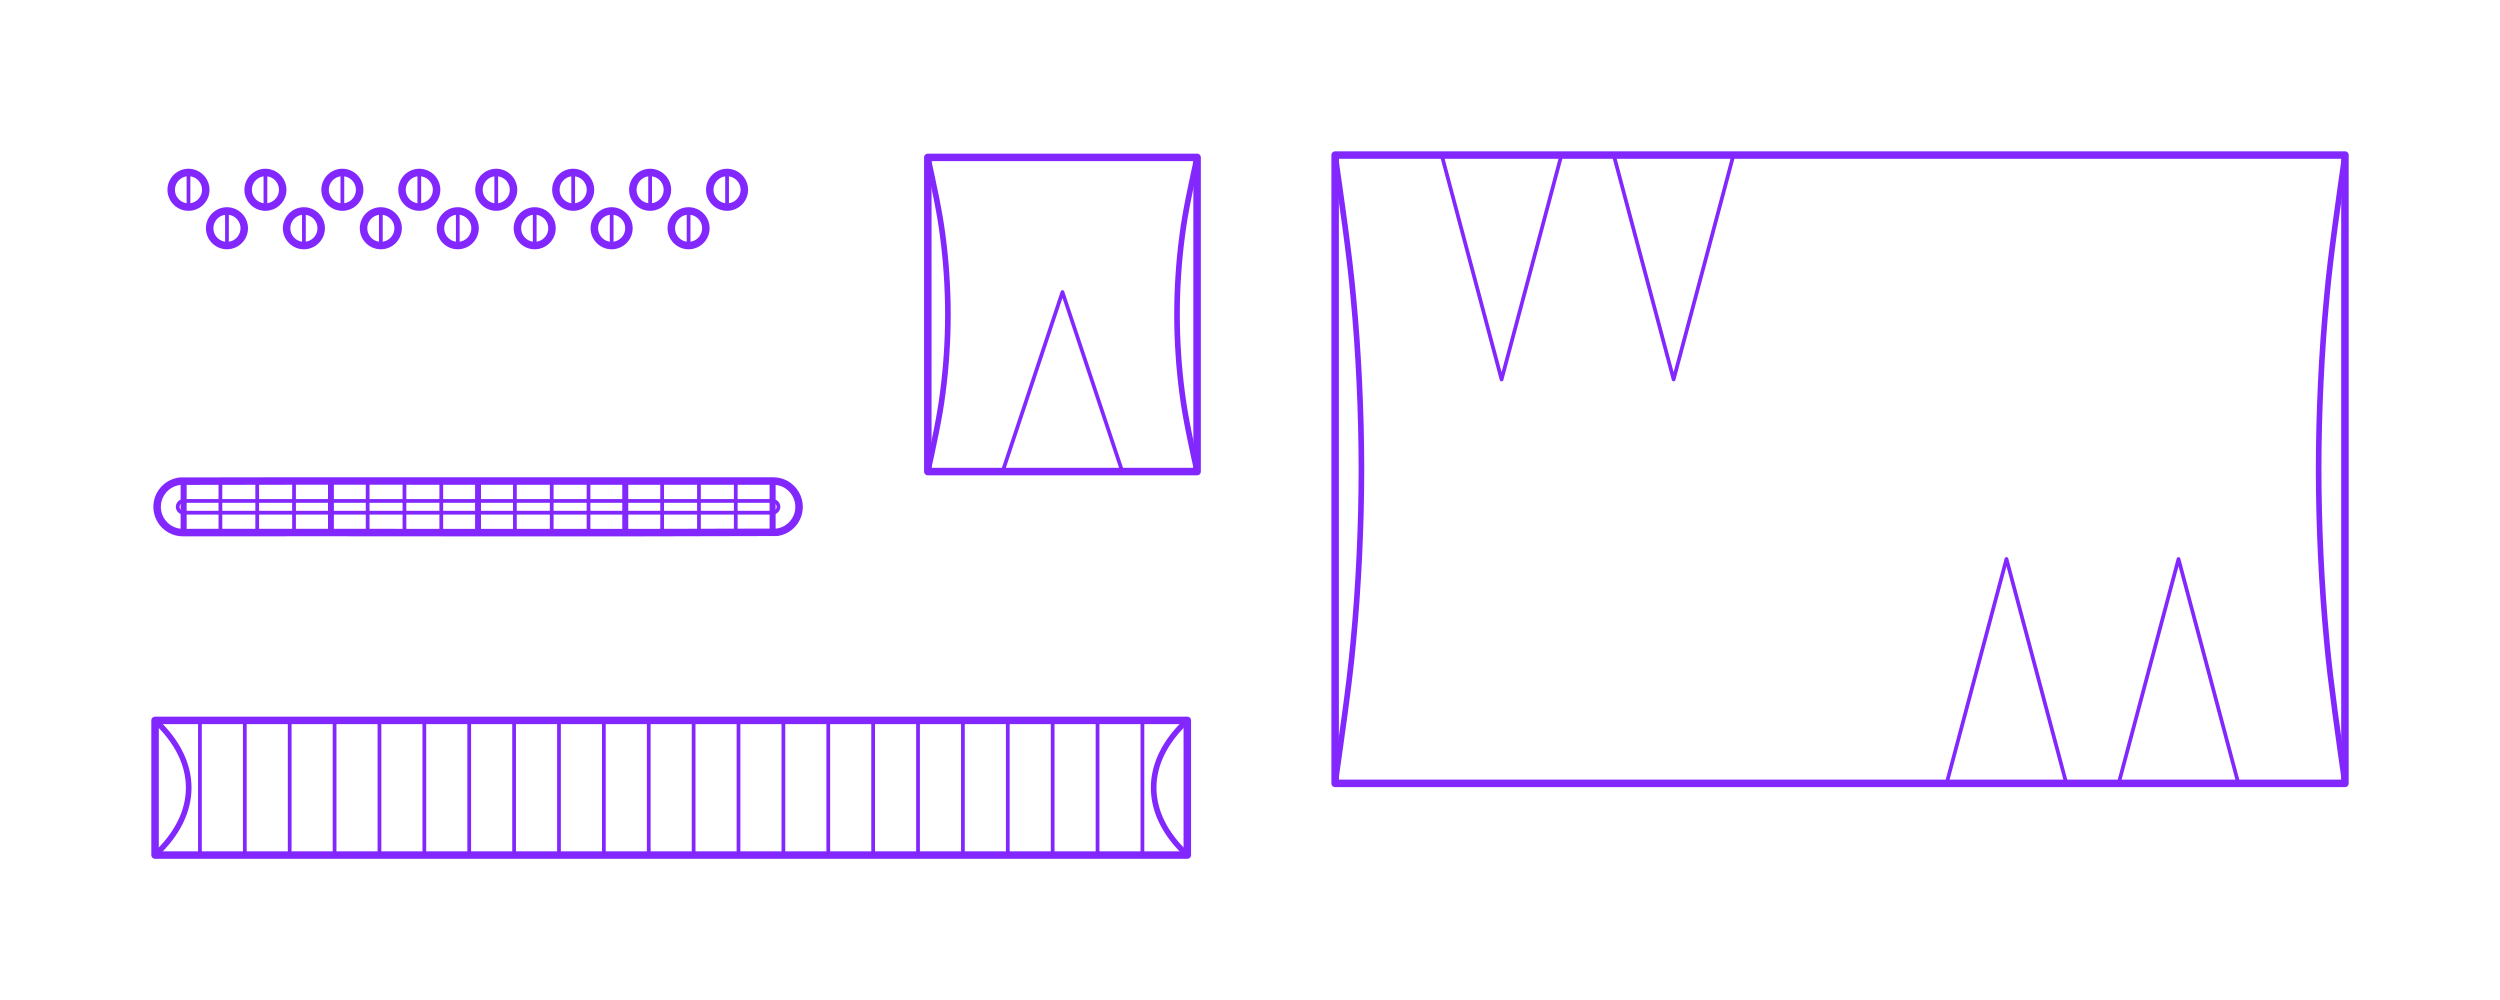 <?xml version="1.0" encoding="utf-8"?>
<!-- Generator: Adobe Illustrator 27.5.0, SVG Export Plug-In . SVG Version: 6.00 Build 0)  -->
<!DOCTYPE svg PUBLIC "-//W3C//DTD SVG 1.1//EN" "http://www.w3.org/Graphics/SVG/1.1/DTD/svg11.dtd">
<svg version="1.1" xmlns:x="http://ns.adobe.com/Extensibility/1.0/" xmlns:i="http://ns.adobe.com/AdobeIllustrator/10.0/" xmlns:graph="http://ns.adobe.com/Graphs/1.0/"
	 xmlns="http://www.w3.org/2000/svg" xmlns:xlink="http://www.w3.org/1999/xlink" x="0px" y="0px" width="1000px" height="400px"
	 viewBox="0 0 1000 400" enable-background="new 0 0 1000 400" xml:space="preserve">
<g id="FILL-BACKGROUND">
	<rect fill="#FFFFFF" width="1000" height="400"/>
</g>
<g id="_x32_D_x24_AG-DETAILS">
	<g id="POLYLINE_00000147206641930244845750000013078404320135227834_">
		
			<line fill="none" stroke="#8228FF" stroke-width="1.5" stroke-linecap="round" stroke-linejoin="round" stroke-miterlimit="10" x1="75.399" y1="68.993" x2="75.399" y2="82.834"/>
	</g>
	<g id="POLYLINE_00000159449179492397289370000011341912045253286576_">
		
			<line fill="none" stroke="#8228FF" stroke-width="1.5" stroke-linecap="round" stroke-linejoin="round" stroke-miterlimit="10" x1="290.825" y1="68.993" x2="290.825" y2="82.834"/>
	</g>
	<g id="POLYLINE_00000168076944818857245130000016706803548778019772_">
		
			<line fill="none" stroke="#8228FF" stroke-width="1.5" stroke-linecap="round" stroke-linejoin="round" stroke-miterlimit="10" x1="106.175" y1="68.993" x2="106.175" y2="82.834"/>
	</g>
	<g id="POLYLINE_00000000920705458691345690000000056103146258062214_">
		
			<line fill="none" stroke="#8228FF" stroke-width="1.5" stroke-linecap="round" stroke-linejoin="round" stroke-miterlimit="10" x1="136.95" y1="68.993" x2="136.95" y2="82.834"/>
	</g>
	<g id="POLYLINE_00000054258759457047532420000011899234545328965809_">
		
			<line fill="none" stroke="#8228FF" stroke-width="1.5" stroke-linecap="round" stroke-linejoin="round" stroke-miterlimit="10" x1="167.725" y1="68.993" x2="167.725" y2="82.834"/>
	</g>
	<g id="POLYLINE_00000119820353440845840440000016940264202819842698_">
		
			<line fill="none" stroke="#8228FF" stroke-width="1.5" stroke-linecap="round" stroke-linejoin="round" stroke-miterlimit="10" x1="198.5" y1="68.993" x2="198.5" y2="82.834"/>
	</g>
	<g id="POLYLINE_00000108296693212546656320000017276808601683680427_">
		
			<line fill="none" stroke="#8228FF" stroke-width="1.5" stroke-linecap="round" stroke-linejoin="round" stroke-miterlimit="10" x1="229.275" y1="68.993" x2="229.275" y2="82.834"/>
	</g>
	<g id="POLYLINE_00000144337594380271301250000004430856374009620123_">
		
			<line fill="none" stroke="#8228FF" stroke-width="1.5" stroke-linecap="round" stroke-linejoin="round" stroke-miterlimit="10" x1="260.05" y1="68.993" x2="260.05" y2="82.834"/>
	</g>
	<g id="POLYLINE_00000080175723877056824600000016670420453818812592_">
		
			<line fill="none" stroke="#8228FF" stroke-width="1.5" stroke-linecap="round" stroke-linejoin="round" stroke-miterlimit="10" x1="275.438" y1="84.381" x2="275.438" y2="98.222"/>
	</g>
	<g id="POLYLINE_00000113316523260277409350000007210468790270134450_">
		
			<line fill="none" stroke="#8228FF" stroke-width="1.5" stroke-linecap="round" stroke-linejoin="round" stroke-miterlimit="10" x1="90.787" y1="84.381" x2="90.787" y2="98.222"/>
	</g>
	<g id="POLYLINE_00000163035630248344792470000012552152508188182402_">
		
			<line fill="none" stroke="#8228FF" stroke-width="1.5" stroke-linecap="round" stroke-linejoin="round" stroke-miterlimit="10" x1="121.562" y1="84.381" x2="121.562" y2="98.222"/>
	</g>
	<g id="POLYLINE_00000003816521815869962680000005932154567586950273_">
		
			<line fill="none" stroke="#8228FF" stroke-width="1.5" stroke-linecap="round" stroke-linejoin="round" stroke-miterlimit="10" x1="152.337" y1="84.381" x2="152.337" y2="98.222"/>
	</g>
	<g id="POLYLINE_00000103954785608686844320000010706480922518366612_">
		
			<line fill="none" stroke="#8228FF" stroke-width="1.5" stroke-linecap="round" stroke-linejoin="round" stroke-miterlimit="10" x1="183.112" y1="84.381" x2="183.112" y2="98.222"/>
	</g>
	<g id="POLYLINE_00000183214089585182513410000006402808305259486387_">
		
			<line fill="none" stroke="#8228FF" stroke-width="1.5" stroke-linecap="round" stroke-linejoin="round" stroke-miterlimit="10" x1="213.888" y1="84.381" x2="213.888" y2="98.222"/>
	</g>
	<g id="POLYLINE_00000102516456397128796230000000557327034202298517_">
		
			<line fill="none" stroke="#8228FF" stroke-width="1.5" stroke-linecap="round" stroke-linejoin="round" stroke-miterlimit="10" x1="244.663" y1="84.381" x2="244.663" y2="98.222"/>
	</g>
	<g id="POLYLINE_00000135684846998391449720000009346182048027060667_">
		
			<polygon fill="none" stroke="#8228FF" stroke-width="1.5" stroke-linecap="round" stroke-linejoin="round" stroke-miterlimit="10" points="
			624.562,62.023 600.626,151.784 576.69,62.023 		"/>
	</g>
	<g id="POLYLINE_00000086690883284543291710000009039249789320282781_">
		
			<polygon fill="none" stroke="#8228FF" stroke-width="1.5" stroke-linecap="round" stroke-linejoin="round" stroke-miterlimit="10" points="
			693.379,62.023 669.443,151.784 645.506,62.023 		"/>
	</g>
	<g id="POLYLINE_00000065038287221276407050000002890849691267299979_">
		
			<polygon fill="none" stroke="#8228FF" stroke-width="1.5" stroke-linecap="round" stroke-linejoin="round" stroke-miterlimit="10" points="
			847.468,313.353 871.404,223.592 895.341,313.353 		"/>
	</g>
	<g id="POLYLINE_00000094587266068637642940000011261035922920596360_">
		
			<polygon fill="none" stroke="#8228FF" stroke-width="1.5" stroke-linecap="round" stroke-linejoin="round" stroke-miterlimit="10" points="
			778.652,313.353 802.588,223.592 826.524,313.353 		"/>
	</g>
	<g id="POLYLINE_00000157303520583585652760000010447456031075525772_">
		
			<line fill="none" stroke="#8228FF" stroke-width="1.5" stroke-linecap="round" stroke-linejoin="round" stroke-miterlimit="10" x1="277.449" y1="288.166" x2="277.449" y2="342.022"/>
	</g>
	<g id="POLYLINE_00000132083192809385474230000015162153599896066947_">
		
			<line fill="none" stroke="#8228FF" stroke-width="1.5" stroke-linecap="round" stroke-linejoin="round" stroke-miterlimit="10" x1="295.401" y1="288.166" x2="295.401" y2="342.022"/>
	</g>
	<g id="POLYLINE_00000133522540745508744560000014672771274953144721_">
		
			<line fill="none" stroke="#8228FF" stroke-width="1.5" stroke-linecap="round" stroke-linejoin="round" stroke-miterlimit="10" x1="313.353" y1="288.166" x2="313.353" y2="342.022"/>
	</g>
	<g id="POLYLINE_00000133515746091316986940000016904928754541747109_">
		
			<line fill="none" stroke="#8228FF" stroke-width="1.5" stroke-linecap="round" stroke-linejoin="round" stroke-miterlimit="10" x1="331.305" y1="288.166" x2="331.305" y2="342.022"/>
	</g>
	<g id="POLYLINE_00000173145555936241701500000005081708269651905161_">
		
			<line fill="none" stroke="#8228FF" stroke-width="1.5" stroke-linecap="round" stroke-linejoin="round" stroke-miterlimit="10" x1="349.258" y1="288.166" x2="349.258" y2="342.022"/>
	</g>
	<g id="POLYLINE_00000025440150056756544560000005035955959030100357_">
		
			<line fill="none" stroke="#8228FF" stroke-width="1.5" stroke-linecap="round" stroke-linejoin="round" stroke-miterlimit="10" x1="367.21" y1="288.166" x2="367.21" y2="342.022"/>
	</g>
	<g id="POLYLINE_00000075855790258825519310000010772485872547664515_">
		
			<line fill="none" stroke="#8228FF" stroke-width="1.5" stroke-linecap="round" stroke-linejoin="round" stroke-miterlimit="10" x1="385.162" y1="288.166" x2="385.162" y2="342.022"/>
	</g>
	<g id="POLYLINE_00000053533799462100469820000005754557522403583674_">
		
			<line fill="none" stroke="#8228FF" stroke-width="1.5" stroke-linecap="round" stroke-linejoin="round" stroke-miterlimit="10" x1="403.114" y1="288.166" x2="403.114" y2="342.022"/>
	</g>
	<g id="POLYLINE_00000176019257396262169840000014470124539306619296_">
		
			<line fill="none" stroke="#8228FF" stroke-width="1.5" stroke-linecap="round" stroke-linejoin="round" stroke-miterlimit="10" x1="421.066" y1="288.166" x2="421.066" y2="342.022"/>
	</g>
	<g id="POLYLINE_00000029031747109994042560000002060829638571874746_">
		
			<line fill="none" stroke="#8228FF" stroke-width="1.5" stroke-linecap="round" stroke-linejoin="round" stroke-miterlimit="10" x1="439.018" y1="288.166" x2="439.018" y2="342.022"/>
	</g>
	<g id="POLYLINE_00000135672601310520507270000006654345511521895812_">
		
			<line fill="none" stroke="#8228FF" stroke-width="1.5" stroke-linecap="round" stroke-linejoin="round" stroke-miterlimit="10" x1="456.971" y1="288.166" x2="456.971" y2="342.022"/>
	</g>
	<g id="POLYLINE_00000183246126909932339740000003263471451539745944_">
		
			<line fill="none" stroke="#8228FF" stroke-width="1.5" stroke-linecap="round" stroke-linejoin="round" stroke-miterlimit="10" x1="79.975" y1="288.166" x2="79.975" y2="342.022"/>
	</g>
	<g id="POLYLINE_00000145038381420700111080000004641923279097086596_">
		
			<line fill="none" stroke="#8228FF" stroke-width="1.5" stroke-linecap="round" stroke-linejoin="round" stroke-miterlimit="10" x1="97.927" y1="288.166" x2="97.927" y2="342.022"/>
	</g>
	<g id="POLYLINE_00000163752174675060630750000009462000348771607709_">
		
			<line fill="none" stroke="#8228FF" stroke-width="1.5" stroke-linecap="round" stroke-linejoin="round" stroke-miterlimit="10" x1="115.879" y1="288.166" x2="115.879" y2="342.022"/>
	</g>
	<g id="POLYLINE_00000121958536630234332480000012849389475249890959_">
		
			<line fill="none" stroke="#8228FF" stroke-width="1.5" stroke-linecap="round" stroke-linejoin="round" stroke-miterlimit="10" x1="133.832" y1="288.166" x2="133.832" y2="342.022"/>
	</g>
	<g id="POLYLINE_00000037681139239278726910000009893370556610626200_">
		
			<line fill="none" stroke="#8228FF" stroke-width="1.5" stroke-linecap="round" stroke-linejoin="round" stroke-miterlimit="10" x1="151.784" y1="288.166" x2="151.784" y2="342.022"/>
	</g>
	<g id="POLYLINE_00000065032894726935970440000000612621033116331710_">
		
			<line fill="none" stroke="#8228FF" stroke-width="1.5" stroke-linecap="round" stroke-linejoin="round" stroke-miterlimit="10" x1="169.736" y1="288.166" x2="169.736" y2="342.022"/>
	</g>
	<g id="POLYLINE_00000113331261864283876200000003772354837809202048_">
		
			<line fill="none" stroke="#8228FF" stroke-width="1.5" stroke-linecap="round" stroke-linejoin="round" stroke-miterlimit="10" x1="187.688" y1="288.166" x2="187.688" y2="342.022"/>
	</g>
	<g id="POLYLINE_00000172413240686463046930000013636546640141824930_">
		
			<line fill="none" stroke="#8228FF" stroke-width="1.5" stroke-linecap="round" stroke-linejoin="round" stroke-miterlimit="10" x1="205.64" y1="288.166" x2="205.64" y2="342.022"/>
	</g>
	<g id="POLYLINE_00000060744336329104462410000004802823360145493644_">
		
			<line fill="none" stroke="#8228FF" stroke-width="1.5" stroke-linecap="round" stroke-linejoin="round" stroke-miterlimit="10" x1="223.592" y1="288.166" x2="223.592" y2="342.022"/>
	</g>
	<g id="POLYLINE_00000059297876522476844950000012514380591052083620_">
		
			<line fill="none" stroke="#8228FF" stroke-width="1.5" stroke-linecap="round" stroke-linejoin="round" stroke-miterlimit="10" x1="241.545" y1="288.166" x2="241.545" y2="342.022"/>
	</g>
	<g id="POLYLINE_00000012474054292850452590000017541332028450182301_">
		
			<line fill="none" stroke="#8228FF" stroke-width="1.5" stroke-linecap="round" stroke-linejoin="round" stroke-miterlimit="10" x1="259.497" y1="288.166" x2="259.497" y2="342.022"/>
	</g>
	<g id="POLYLINE_00000079464794972782291440000011778195654138343296_">
		
			<line fill="none" stroke="#8228FF" stroke-width="1.5" stroke-linecap="round" stroke-linejoin="round" stroke-miterlimit="10" x1="88.163" y1="213.033" x2="88.163" y2="192.418"/>
	</g>
	<g id="POLYLINE_00000080183403848797792950000005194803471816638883_">
		
			<line fill="none" stroke="#8228FF" stroke-width="1.5" stroke-linecap="round" stroke-linejoin="round" stroke-miterlimit="10" x1="102.888" y1="213.033" x2="102.888" y2="192.418"/>
	</g>
	<g id="POLYLINE_00000105425675467870904880000012497297547643648693_">
		
			<line fill="none" stroke="#8228FF" stroke-width="1.5" stroke-linecap="round" stroke-linejoin="round" stroke-miterlimit="10" x1="117.612" y1="213.033" x2="117.612" y2="192.418"/>
	</g>
	<g id="POLYLINE_00000116231711523766879310000018195284183839641277_">
		
			<line fill="none" stroke="#8228FF" stroke-width="1.5" stroke-linecap="round" stroke-linejoin="round" stroke-miterlimit="10" x1="147.062" y1="213.033" x2="147.062" y2="192.418"/>
	</g>
	<g id="POLYLINE_00000130606792734701763500000012663325952260059046_">
		
			<line fill="none" stroke="#8228FF" stroke-width="1.5" stroke-linecap="round" stroke-linejoin="round" stroke-miterlimit="10" x1="161.786" y1="213.033" x2="161.786" y2="192.418"/>
	</g>
	<g id="POLYLINE_00000075135712863931978850000017861799767558276510_">
		
			<line fill="none" stroke="#8228FF" stroke-width="1.5" stroke-linecap="round" stroke-linejoin="round" stroke-miterlimit="10" x1="176.511" y1="213.033" x2="176.511" y2="192.418"/>
	</g>
	<g id="POLYLINE_00000130634341167900000810000009585951098359106727_">
		
			<line fill="none" stroke="#8228FF" stroke-width="1.5" stroke-linecap="round" stroke-linejoin="round" stroke-miterlimit="10" x1="132.337" y1="205.081" x2="73.439" y2="205.081"/>
	</g>
	<g id="POLYLINE_00000086685849746464704070000010753176032765379739_">
		
			<path fill="none" stroke="#8228FF" stroke-width="1.5" stroke-linecap="round" stroke-linejoin="round" stroke-miterlimit="10" d="
			M73.439,205.081c-0.618,0.002-1.231-0.252-1.666-0.69c-0.438-0.435-0.692-1.048-0.69-1.666c-0.002-0.618,0.252-1.231,0.69-1.666
			c0.435-0.438,1.048-0.692,1.666-0.69"/>
	</g>
	<g id="POLYLINE_00000007404293893007886160000015015048149820654245_">
		
			<line fill="none" stroke="#8228FF" stroke-width="1.5" stroke-linecap="round" stroke-linejoin="round" stroke-miterlimit="10" x1="73.439" y1="200.37" x2="132.337" y2="200.37"/>
	</g>
	<g id="POLYLINE_00000107571368133199007230000010106036494228641931_">
		
			<line fill="none" stroke="#8228FF" stroke-width="1.5" stroke-linecap="round" stroke-linejoin="round" stroke-miterlimit="10" x1="191.235" y1="205.081" x2="132.337" y2="205.081"/>
	</g>
	<g id="POLYLINE_00000000217194775701101940000005588138801837808009_">
		
			<line fill="none" stroke="#8228FF" stroke-width="1.5" stroke-linecap="round" stroke-linejoin="round" stroke-miterlimit="10" x1="132.337" y1="200.37" x2="191.235" y2="200.37"/>
	</g>
	<g id="POLYLINE_00000163060216678399781830000011898034314667649460_">
		
			<line fill="none" stroke="#8228FF" stroke-width="1.5" stroke-linecap="round" stroke-linejoin="round" stroke-miterlimit="10" x1="264.858" y1="213.033" x2="264.858" y2="192.418"/>
	</g>
	<g id="POLYLINE_00000053528362380067782900000014596712505518515335_">
		
			<line fill="none" stroke="#8228FF" stroke-width="1.5" stroke-linecap="round" stroke-linejoin="round" stroke-miterlimit="10" x1="279.582" y1="213.033" x2="279.582" y2="192.418"/>
	</g>
	<g id="POLYLINE_00000091718180869040209550000014774426543429968831_">
		
			<line fill="none" stroke="#8228FF" stroke-width="1.5" stroke-linecap="round" stroke-linejoin="round" stroke-miterlimit="10" x1="294.307" y1="213.033" x2="294.307" y2="192.418"/>
	</g>
	<g id="POLYLINE_00000079478702761841907880000010536080300176679309_">
		
			<line fill="none" stroke="#8228FF" stroke-width="1.5" stroke-linecap="round" stroke-linejoin="round" stroke-miterlimit="10" x1="309.032" y1="205.081" x2="250.133" y2="205.081"/>
	</g>
	<g id="POLYLINE_00000023246373911442285150000004573636410976126134_">
		
			<line fill="none" stroke="#8228FF" stroke-width="1.5" stroke-linecap="round" stroke-linejoin="round" stroke-miterlimit="10" x1="250.133" y1="200.37" x2="309.032" y2="200.37"/>
	</g>
	<g id="POLYLINE_00000154387641254393077410000006417198829878475933_">
		
			<path fill="none" stroke="#8228FF" stroke-width="1.5" stroke-linecap="round" stroke-linejoin="round" stroke-miterlimit="10" d="
			M309.032,205.081c0.618,0.002,1.231-0.252,1.666-0.69c0.438-0.435,0.692-1.048,0.69-1.666c0.002-0.618-0.252-1.231-0.69-1.666
			c-0.435-0.438-1.048-0.692-1.666-0.69"/>
	</g>
	<g id="POLYLINE_00000062908564802276085110000006367768208639349923_">
		
			<line fill="none" stroke="#8228FF" stroke-width="1.5" stroke-linecap="round" stroke-linejoin="round" stroke-miterlimit="10" x1="205.96" y1="213.033" x2="205.96" y2="192.418"/>
	</g>
	<g id="POLYLINE_00000046314838631099911750000011443490718843916219_">
		
			<line fill="none" stroke="#8228FF" stroke-width="1.5" stroke-linecap="round" stroke-linejoin="round" stroke-miterlimit="10" x1="220.684" y1="213.033" x2="220.684" y2="192.418"/>
	</g>
	<g id="POLYLINE_00000103953902082545209830000007367787815636032156_">
		
			<line fill="none" stroke="#8228FF" stroke-width="1.5" stroke-linecap="round" stroke-linejoin="round" stroke-miterlimit="10" x1="235.409" y1="213.033" x2="235.409" y2="192.418"/>
	</g>
	<g id="POLYLINE_00000060032305222056428060000016195848824811308701_">
		
			<line fill="none" stroke="#8228FF" stroke-width="1.5" stroke-linecap="round" stroke-linejoin="round" stroke-miterlimit="10" x1="250.133" y1="205.081" x2="191.235" y2="205.081"/>
	</g>
	<g id="POLYLINE_00000060725948142798412760000000301799993993211815_">
		
			<line fill="none" stroke="#8228FF" stroke-width="1.5" stroke-linecap="round" stroke-linejoin="round" stroke-miterlimit="10" x1="191.235" y1="200.37" x2="250.133" y2="200.37"/>
	</g>
	<g id="POLYLINE_00000144332851121091439490000003106497158606390673_">
		
			<polygon fill="none" stroke="#8228FF" stroke-width="1.5" stroke-linecap="round" stroke-linejoin="round" stroke-miterlimit="10" points="
			401.048,188.631 424.984,116.822 448.92,188.631 		"/>
	</g>
</g>
<g id="_x32_D_x24_AG-BUILDINGS">
	<g id="POLYLINE_00000119095380586426020750000004604435843295017359_">
		
			<path fill="none" stroke="#8228FF" stroke-width="2.25" stroke-linecap="round" stroke-linejoin="round" stroke-miterlimit="10" d="
			M82.32,75.914c0.009-3.151-2.165-5.944-5.222-6.709c-4.352-1.094-8.572,2.162-8.619,6.649c-0.031,4.537,4.219,7.874,8.619,6.769
			C80.155,81.857,82.329,79.065,82.32,75.914z"/>
	</g>
	<g id="POLYLINE_00000148642873886690762830000017096258356302791057_">
		
			<path fill="none" stroke="#8228FF" stroke-width="2.25" stroke-linecap="round" stroke-linejoin="round" stroke-miterlimit="10" d="
			M297.746,75.914c0.009-3.151-2.165-5.944-5.222-6.709c-4.352-1.094-8.572,2.162-8.619,6.649c-0.031,4.537,4.219,7.874,8.619,6.769
			C295.581,81.857,297.755,79.065,297.746,75.914z"/>
	</g>
	<g id="POLYLINE_00000168096682800985662210000008743190240740823710_">
		
			<path fill="none" stroke="#8228FF" stroke-width="2.25" stroke-linecap="round" stroke-linejoin="round" stroke-miterlimit="10" d="
			M113.095,75.914c0.009-3.151-2.165-5.944-5.222-6.709c-4.352-1.094-8.572,2.162-8.619,6.649c-0.031,4.537,4.219,7.874,8.619,6.769
			C110.93,81.857,113.104,79.065,113.095,75.914z"/>
	</g>
	<g id="POLYLINE_00000147922519340451263050000014460728034196073873_">
		
			<path fill="none" stroke="#8228FF" stroke-width="2.25" stroke-linecap="round" stroke-linejoin="round" stroke-miterlimit="10" d="
			M143.87,75.914c0.009-3.151-2.165-5.944-5.222-6.709c-4.352-1.094-8.572,2.162-8.619,6.649c-0.031,4.537,4.219,7.874,8.619,6.769
			C141.705,81.857,143.879,79.065,143.87,75.914z"/>
	</g>
	<g id="POLYLINE_00000021102389492330263870000001023232450459838381_">
		
			<path fill="none" stroke="#8228FF" stroke-width="2.25" stroke-linecap="round" stroke-linejoin="round" stroke-miterlimit="10" d="
			M174.645,75.914c0.009-3.151-2.165-5.944-5.222-6.709c-4.352-1.094-8.572,2.162-8.619,6.649c-0.031,4.537,4.219,7.874,8.619,6.769
			C172.48,81.857,174.654,79.065,174.645,75.914z"/>
	</g>
	<g id="POLYLINE_00000078022597021682276820000002852527157964585393_">
		
			<path fill="none" stroke="#8228FF" stroke-width="2.25" stroke-linecap="round" stroke-linejoin="round" stroke-miterlimit="10" d="
			M205.421,75.914c0.009-3.151-2.165-5.944-5.222-6.709c-4.352-1.094-8.572,2.162-8.619,6.649c-0.031,4.537,4.219,7.874,8.619,6.769
			C203.256,81.857,205.429,79.065,205.421,75.914z"/>
	</g>
	<g id="POLYLINE_00000094579732016565194200000014229524384059475360_">
		
			<path fill="none" stroke="#8228FF" stroke-width="2.25" stroke-linecap="round" stroke-linejoin="round" stroke-miterlimit="10" d="
			M236.196,75.914c0.009-3.151-2.165-5.944-5.222-6.709c-4.352-1.094-8.572,2.162-8.619,6.649c-0.031,4.537,4.219,7.874,8.619,6.769
			C234.031,81.857,236.204,79.065,236.196,75.914z"/>
	</g>
	<g id="POLYLINE_00000021820868101155942530000001733769826978670498_">
		
			<path fill="none" stroke="#8228FF" stroke-width="2.25" stroke-linecap="round" stroke-linejoin="round" stroke-miterlimit="10" d="
			M266.971,75.914c0.009-3.151-2.165-5.944-5.222-6.709c-4.352-1.094-8.572,2.162-8.619,6.649c-0.031,4.537,4.219,7.874,8.619,6.769
			C264.806,81.857,266.979,79.065,266.971,75.914z"/>
	</g>
	<g id="POLYLINE_00000043433824063381658040000004467843734620762770_">
		
			<path fill="none" stroke="#8228FF" stroke-width="2.25" stroke-linecap="round" stroke-linejoin="round" stroke-miterlimit="10" d="
			M282.358,91.301c0.009-3.151-2.165-5.944-5.222-6.709c-4.352-1.094-8.572,2.162-8.619,6.649c-0.031,4.537,4.219,7.874,8.619,6.769
			C280.193,97.245,282.367,94.452,282.358,91.301z"/>
	</g>
	<g id="POLYLINE_00000049923629541274422310000005217794320070408095_">
		
			<path fill="none" stroke="#8228FF" stroke-width="2.25" stroke-linecap="round" stroke-linejoin="round" stroke-miterlimit="10" d="
			M97.708,91.301c0.009-3.151-2.165-5.944-5.222-6.709c-4.352-1.094-8.572,2.162-8.619,6.649c-0.031,4.537,4.219,7.874,8.619,6.769
			C95.543,97.245,97.716,94.452,97.708,91.301z"/>
	</g>
	<g id="POLYLINE_00000130616748221150594630000007069686271714369430_">
		
			<path fill="none" stroke="#8228FF" stroke-width="2.25" stroke-linecap="round" stroke-linejoin="round" stroke-miterlimit="10" d="
			M128.483,91.301c0.009-3.151-2.165-5.944-5.222-6.709c-4.352-1.094-8.572,2.162-8.619,6.649c-0.031,4.537,4.219,7.874,8.619,6.769
			C126.318,97.245,128.491,94.452,128.483,91.301z"/>
	</g>
	<g id="POLYLINE_00000137097332052979016750000012899207182281830291_">
		
			<path fill="none" stroke="#8228FF" stroke-width="2.25" stroke-linecap="round" stroke-linejoin="round" stroke-miterlimit="10" d="
			M159.258,91.301c0.009-3.151-2.165-5.944-5.222-6.709c-4.352-1.094-8.572,2.162-8.619,6.649c-0.031,4.537,4.219,7.874,8.619,6.769
			C157.093,97.245,159.266,94.452,159.258,91.301z"/>
	</g>
	<g id="POLYLINE_00000057833335653882521370000017345017347902064023_">
		
			<path fill="none" stroke="#8228FF" stroke-width="2.25" stroke-linecap="round" stroke-linejoin="round" stroke-miterlimit="10" d="
			M190.033,91.301c0.009-3.151-2.165-5.944-5.222-6.709c-4.352-1.094-8.572,2.162-8.619,6.649c-0.031,4.537,4.219,7.874,8.619,6.769
			C187.868,97.245,190.042,94.452,190.033,91.301z"/>
	</g>
	<g id="POLYLINE_00000041982542385488639170000006303678747414368939_">
		
			<path fill="none" stroke="#8228FF" stroke-width="2.25" stroke-linecap="round" stroke-linejoin="round" stroke-miterlimit="10" d="
			M220.808,91.301c0.009-3.151-2.165-5.944-5.222-6.709c-4.352-1.094-8.572,2.162-8.619,6.649c-0.031,4.537,4.219,7.874,8.619,6.769
			C218.643,97.245,220.817,94.452,220.808,91.301z"/>
	</g>
	<g id="POLYLINE_00000177459669476913628240000010061325208334041220_">
		
			<path fill="none" stroke="#8228FF" stroke-width="2.25" stroke-linecap="round" stroke-linejoin="round" stroke-miterlimit="10" d="
			M251.583,91.301c0.009-3.151-2.165-5.944-5.222-6.709c-4.352-1.094-8.572,2.162-8.619,6.649c-0.031,4.537,4.219,7.874,8.619,6.769
			C249.418,97.245,251.592,94.452,251.583,91.301z"/>
	</g>
	<g id="POLYLINE_00000177483562089477186590000012704219358217925309_">
		
			<rect x="534.053" y="62.023" fill="none" stroke="#8228FF" stroke-width="2.25" stroke-linecap="round" stroke-linejoin="round" stroke-miterlimit="10" width="403.924" height="251.33"/>
	</g>
	<g id="POLYLINE_00000086672066035207257710000010918518535698496413_">
		
			<path fill="none" stroke="#8228FF" stroke-width="2.25" stroke-linecap="round" stroke-linejoin="round" stroke-miterlimit="10" d="
			M937.977,313.353c-2.404-17.174-5.73-39.609-7.259-56.646c-2.127-22.253-3.244-46.654-3.263-69.019
			c0.019-22.365,1.136-46.765,3.263-69.019c1.521-16.991,4.874-39.599,7.259-56.646"/>
	</g>
	<g id="POLYLINE_00000003101924820900545580000007494198571649558207_">
		
			<path fill="none" stroke="#8228FF" stroke-width="2.25" stroke-linecap="round" stroke-linejoin="round" stroke-miterlimit="10" d="
			M534.053,313.353c2.404-17.174,5.73-39.609,7.259-56.646c2.127-22.253,3.244-46.654,3.263-69.019
			c-0.019-22.365-1.136-46.765-3.263-69.019c-1.521-16.991-4.874-39.599-7.259-56.646"/>
	</g>
	<g id="POLYLINE_00000028299173798893426380000003331588126578836413_">
		
			<path fill="none" stroke="#8228FF" stroke-width="2.25" stroke-linecap="round" stroke-linejoin="round" stroke-miterlimit="10" d="
			M474.923,288.166c-17.952,16.649-17.936,37.224,0,53.857"/>
	</g>
	<g id="POLYLINE_00000012442133051119751440000015555525002485822602_">
		
			<path fill="none" stroke="#8228FF" stroke-width="2.25" stroke-linecap="round" stroke-linejoin="round" stroke-miterlimit="10" d="
			M62.023,288.166c17.952,16.649,17.936,37.224,0,53.857"/>
	</g>
	<g id="POLYLINE_00000026123756194037785010000012778649085237869711_">
		
			<rect x="62.023" y="288.166" fill="none" stroke="#8228FF" stroke-width="2.25" stroke-linecap="round" stroke-linejoin="round" stroke-miterlimit="10" width="412.9" height="53.856"/>
	</g>
	<g id="POLYLINE_00000030488038030350111150000013219899762546388159_">
		
			<rect x="73.439" y="192.418" fill="none" stroke="#8228FF" stroke-width="2.25" stroke-linecap="round" stroke-linejoin="round" stroke-miterlimit="10" width="58.898" height="20.614"/>
	</g>
	<g id="POLYLINE_00000035501459610738766490000009230872460191083188_">
		
			<rect x="132.337" y="192.418" fill="none" stroke="#8228FF" stroke-width="2.25" stroke-linecap="round" stroke-linejoin="round" stroke-miterlimit="10" width="58.898" height="20.614"/>
	</g>
	<g id="POLYLINE_00000142141555308358452480000009857587724766858633_">
		
			<path fill="none" stroke="#8228FF" stroke-width="2.25" stroke-linecap="round" stroke-linejoin="round" stroke-miterlimit="10" d="
			M73.144,192.418c-5.683-0.003-10.31,4.626-10.307,10.307c0.003,5.81,4.798,10.457,10.602,10.307v-20.614H73.144z"/>
	</g>
	<g id="POLYLINE_00000148646948960793975030000006863698287028312977_">
		
			<rect x="250.133" y="192.418" fill="none" stroke="#8228FF" stroke-width="2.25" stroke-linecap="round" stroke-linejoin="round" stroke-miterlimit="10" width="58.898" height="20.614"/>
	</g>
	<g id="POLYLINE_00000121995024197224789600000009022824996652608405_">
		
			<path fill="none" stroke="#8228FF" stroke-width="2.25" stroke-linecap="round" stroke-linejoin="round" stroke-miterlimit="10" d="
			M309.326,192.418c5.683-0.003,10.31,4.626,10.307,10.307c-0.003,5.81-4.798,10.457-10.602,10.307v-20.614H309.326z"/>
	</g>
	<g id="POLYLINE_00000036250537969833382090000007817370832212304563_">
		
			<rect x="191.235" y="192.418" fill="none" stroke="#8228FF" stroke-width="2.25" stroke-linecap="round" stroke-linejoin="round" stroke-miterlimit="10" width="58.898" height="20.614"/>
	</g>
	<g id="POLYLINE_00000123402564520508685940000001547906345521379208_">
		
			<path fill="none" stroke="#8228FF" stroke-width="2.25" stroke-linecap="round" stroke-linejoin="round" stroke-miterlimit="10" d="
			M371.127,188.631c2.1-9.745,4.769-21.612,5.973-31.41c1.364-10.317,2.061-21.015,2.063-31.422
			c-0.002-10.407-0.699-21.105-2.063-31.422c-1.2-9.78-3.884-21.715-5.973-31.41"/>
	</g>
	<g id="POLYLINE_00000144322795489768846050000016972270302385295795_">
		
			<path fill="none" stroke="#8228FF" stroke-width="2.25" stroke-linecap="round" stroke-linejoin="round" stroke-miterlimit="10" d="
			M478.84,188.631c-2.1-9.745-4.769-21.612-5.973-31.41c-1.364-10.317-2.061-21.015-2.063-31.422
			c0.002-10.407,0.699-21.105,2.063-31.422c1.2-9.78,3.884-21.715,5.973-31.41"/>
	</g>
	<g id="POLYLINE_00000069358473554808622820000011672872979187538305_">
		
			<rect x="371.127" y="62.966" fill="none" stroke="#8228FF" stroke-width="2.25" stroke-linecap="round" stroke-linejoin="round" stroke-miterlimit="10" width="107.713" height="125.665"/>
	</g>
</g>
<g id="_x32_D_x24_AG-OUTLINE">
	<g id="POLYLINE_00000003790522742108954850000016500958679854496903_">
		<path fill="none" stroke="#8228FF" stroke-width="3" stroke-linecap="round" stroke-linejoin="round" stroke-miterlimit="10" d="
			M82.32,75.914c0.008-3.198-2.224-6.014-5.339-6.737c-4.347-1.012-8.494,2.275-8.502,6.737c0.008,4.463,4.155,7.749,8.502,6.737
			C80.096,81.928,82.328,79.111,82.32,75.914z"/>
	</g>
	<g id="POLYLINE_00000075842659405657268860000012010251666797244806_">
		<path fill="none" stroke="#8228FF" stroke-width="3" stroke-linecap="round" stroke-linejoin="round" stroke-miterlimit="10" d="
			M297.746,75.914c0.008-3.198-2.224-6.014-5.339-6.737c-4.347-1.012-8.494,2.275-8.502,6.737c0.008,4.463,4.155,7.749,8.502,6.737
			C295.522,81.928,297.754,79.111,297.746,75.914z"/>
	</g>
	<g id="POLYLINE_00000169520917102381516270000009565501059425561276_">
		<path fill="none" stroke="#8228FF" stroke-width="3" stroke-linecap="round" stroke-linejoin="round" stroke-miterlimit="10" d="
			M113.095,75.914c0.008-3.198-2.224-6.014-5.339-6.737c-4.347-1.012-8.494,2.275-8.502,6.737c0.008,4.463,4.155,7.749,8.502,6.737
			C110.871,81.928,113.103,79.111,113.095,75.914z"/>
	</g>
	<g id="POLYLINE_00000159452343995014235860000013528570692013641127_">
		<path fill="none" stroke="#8228FF" stroke-width="3" stroke-linecap="round" stroke-linejoin="round" stroke-miterlimit="10" d="
			M143.87,75.914c0.008-3.198-2.224-6.014-5.339-6.737c-4.347-1.012-8.494,2.275-8.502,6.737c0.008,4.463,4.155,7.749,8.502,6.737
			C141.646,81.928,143.878,79.111,143.87,75.914z"/>
	</g>
	<g id="POLYLINE_00000044890750555504008650000000144981917945066387_">
		<path fill="none" stroke="#8228FF" stroke-width="3" stroke-linecap="round" stroke-linejoin="round" stroke-miterlimit="10" d="
			M174.645,75.914c0.008-3.198-2.224-6.014-5.339-6.737c-4.347-1.012-8.494,2.275-8.502,6.737c0.008,4.463,4.155,7.749,8.502,6.737
			C172.421,81.928,174.653,79.111,174.645,75.914z"/>
	</g>
	<g id="POLYLINE_00000087405231000257495600000001815579196050597795_">
		<path fill="none" stroke="#8228FF" stroke-width="3" stroke-linecap="round" stroke-linejoin="round" stroke-miterlimit="10" d="
			M205.421,75.914c0.008-3.198-2.224-6.014-5.339-6.737c-4.347-1.012-8.494,2.275-8.502,6.737c0.008,4.463,4.155,7.749,8.502,6.737
			C203.196,81.928,205.428,79.111,205.421,75.914z"/>
	</g>
	<g id="POLYLINE_00000096741905254308571900000013539475040456265150_">
		<path fill="none" stroke="#8228FF" stroke-width="3" stroke-linecap="round" stroke-linejoin="round" stroke-miterlimit="10" d="
			M236.196,75.914c0.008-3.198-2.224-6.014-5.339-6.737c-4.347-1.012-8.494,2.275-8.502,6.737c0.008,4.463,4.155,7.749,8.502,6.737
			C233.971,81.928,236.204,79.111,236.196,75.914z"/>
	</g>
	<g id="POLYLINE_00000090267061291809338960000000664164431023688338_">
		<path fill="none" stroke="#8228FF" stroke-width="3" stroke-linecap="round" stroke-linejoin="round" stroke-miterlimit="10" d="
			M266.971,75.914c0.008-3.198-2.224-6.014-5.339-6.737c-4.347-1.012-8.494,2.275-8.502,6.737c0.008,4.463,4.155,7.749,8.502,6.737
			C264.747,81.928,266.979,79.111,266.971,75.914z"/>
	</g>
	<g id="POLYLINE_00000179605909259319865160000012695608587608751238_">
		<path fill="none" stroke="#8228FF" stroke-width="3" stroke-linecap="round" stroke-linejoin="round" stroke-miterlimit="10" d="
			M282.358,91.301c0.008-3.198-2.224-6.014-5.339-6.737c-4.347-1.012-8.494,2.275-8.502,6.737c0.008,4.463,4.155,7.749,8.502,6.737
			C280.134,97.315,282.366,94.499,282.358,91.301z"/>
	</g>
	<g id="POLYLINE_00000052073195477636402180000000146176110382886023_">
		<path fill="none" stroke="#8228FF" stroke-width="3" stroke-linecap="round" stroke-linejoin="round" stroke-miterlimit="10" d="
			M97.708,91.301c0.008-3.198-2.224-6.014-5.339-6.737c-4.347-1.012-8.494,2.275-8.502,6.737c0.008,4.463,4.155,7.749,8.502,6.737
			C95.483,97.315,97.715,94.499,97.708,91.301z"/>
	</g>
	<g id="POLYLINE_00000007410779521219953240000018132157698099312529_">
		<path fill="none" stroke="#8228FF" stroke-width="3" stroke-linecap="round" stroke-linejoin="round" stroke-miterlimit="10" d="
			M128.483,91.301c0.008-3.198-2.224-6.014-5.339-6.737c-4.347-1.012-8.494,2.275-8.502,6.737c0.008,4.463,4.155,7.749,8.502,6.737
			C126.259,97.315,128.491,94.499,128.483,91.301z"/>
	</g>
	<g id="POLYLINE_00000142176216458433362030000011060308387409360815_">
		<path fill="none" stroke="#8228FF" stroke-width="3" stroke-linecap="round" stroke-linejoin="round" stroke-miterlimit="10" d="
			M159.258,91.301c0.008-3.198-2.224-6.014-5.339-6.737c-4.347-1.012-8.494,2.275-8.502,6.737c0.008,4.463,4.155,7.749,8.502,6.737
			C157.034,97.315,159.266,94.499,159.258,91.301z"/>
	</g>
	<g id="POLYLINE_00000094576343529850591620000007821204578144149435_">
		<path fill="none" stroke="#8228FF" stroke-width="3" stroke-linecap="round" stroke-linejoin="round" stroke-miterlimit="10" d="
			M190.033,91.301c0.008-3.198-2.224-6.014-5.339-6.737c-4.347-1.012-8.494,2.275-8.502,6.737c0.008,4.463,4.155,7.749,8.502,6.737
			C187.809,97.315,190.041,94.499,190.033,91.301z"/>
	</g>
	<g id="POLYLINE_00000016788281161765728010000000956416832791176088_">
		<path fill="none" stroke="#8228FF" stroke-width="3" stroke-linecap="round" stroke-linejoin="round" stroke-miterlimit="10" d="
			M220.808,91.301c0.008-3.198-2.224-6.014-5.339-6.737c-4.347-1.012-8.494,2.275-8.502,6.737c0.008,4.463,4.155,7.749,8.502,6.737
			C218.584,97.315,220.816,94.499,220.808,91.301z"/>
	</g>
	<g id="POLYLINE_00000141457468948199581930000017564418319157772683_">
		<path fill="none" stroke="#8228FF" stroke-width="3" stroke-linecap="round" stroke-linejoin="round" stroke-miterlimit="10" d="
			M251.583,91.301c0.008-3.198-2.224-6.014-5.339-6.737c-4.347-1.012-8.494,2.275-8.502,6.737c0.008,4.463,4.155,7.749,8.502,6.737
			C249.359,97.315,251.591,94.499,251.583,91.301z"/>
	</g>
	<g id="POLYLINE_00000076604361172683171290000017885041010712295830_">
		
			<rect x="534.053" y="62.023" fill="none" stroke="#8228FF" stroke-width="3" stroke-linecap="round" stroke-linejoin="round" stroke-miterlimit="10" width="403.924" height="251.33"/>
	</g>
	<g id="POLYLINE_00000101065815263254609260000014491532578198582707_">
		
			<rect x="62.023" y="288.166" fill="none" stroke="#8228FF" stroke-width="3" stroke-linecap="round" stroke-linejoin="round" stroke-miterlimit="10" width="412.9" height="53.856"/>
	</g>
	<g id="POLYLINE_00000119092410865522879720000015995297598115220374_">
		<path fill="none" stroke="#8228FF" stroke-width="3" stroke-linecap="round" stroke-linejoin="round" stroke-miterlimit="10" d="
			M250.133,192.418c-53.015,0.055-125.032-0.102-178.033,0.053c-0.686,0.07-1.374,0.211-2.033,0.417
			c-1.284,0.401-2.49,1.058-3.523,1.92c-1.481,1.231-2.605,2.889-3.2,4.721c-0.558,1.704-0.659,3.557-0.289,5.312
			c0.805,3.895,3.859,7.023,7.733,7.919c0.77,0.181,1.564,0.273,2.355,0.273c74.598-0.112,163.122,0.214,237.699-0.112
			c0.946-0.141,1.879-0.416,2.75-0.813c0.998-0.454,1.928-1.072,2.733-1.817c1.62-1.494,2.739-3.522,3.135-5.69
			c0.736-3.919-0.907-7.978-4.167-10.279c-0.914-0.649-1.938-1.149-3.012-1.471c-0.622-0.186-1.266-0.314-1.913-0.38
			c-0.271-0.027-0.544-0.045-0.815-0.05c-0.059-0.001-0.171-0.002-0.229-0.003c0,0-0.294,0-0.294,0H250.133z"/>
	</g>
	<g id="POLYLINE_00000023968306733543046640000006742924278341153929_">
		
			<rect x="371.127" y="62.966" fill="none" stroke="#8228FF" stroke-width="3" stroke-linecap="round" stroke-linejoin="round" stroke-miterlimit="10" width="107.713" height="125.665"/>
	</g>
</g>
</svg>
